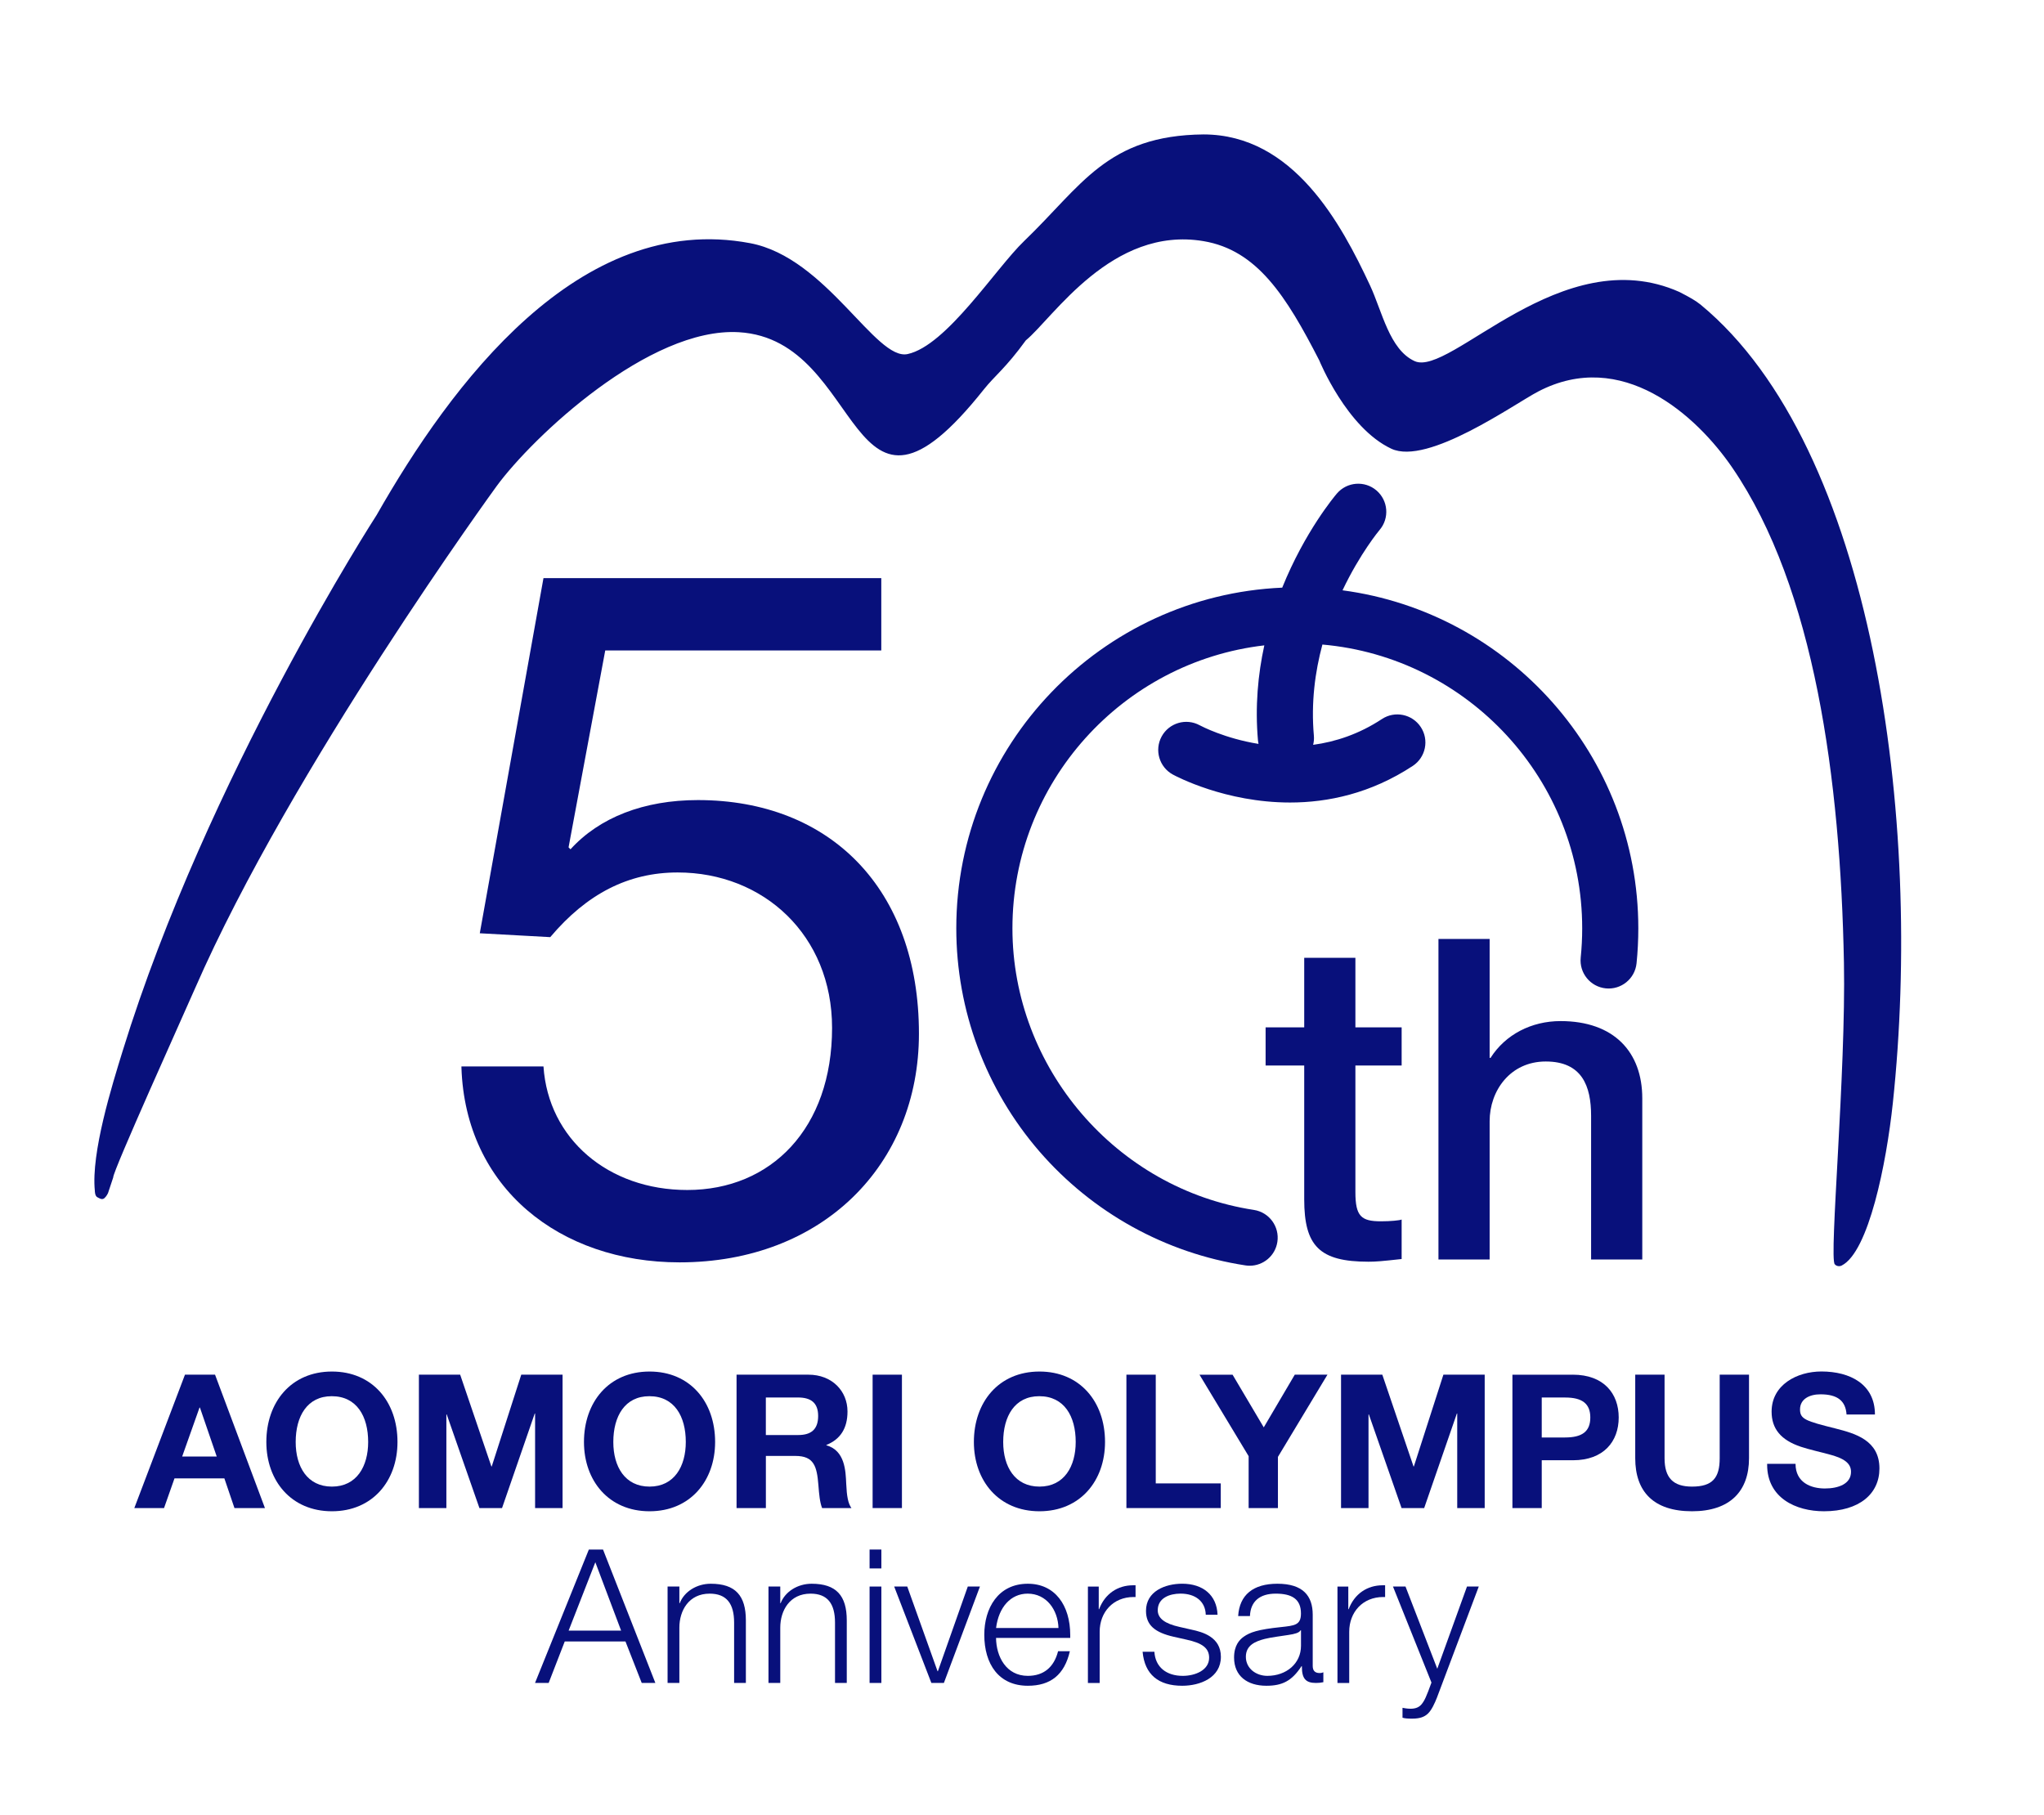 <?xml version="1.0" encoding="utf-8"?>
<!-- Generator: Adobe Illustrator 26.3.1, SVG Export Plug-In . SVG Version: 6.00 Build 0)  -->
<svg version="1.1" id="レイヤー_1" xmlns="http://www.w3.org/2000/svg" xmlns:xlink="http://www.w3.org/1999/xlink" x="0px"
	 y="0px" viewBox="0 0 728.46 646.8" style="enable-background:new 0 0 728.46 646.8;" xml:space="preserve">
<style type="text/css">
	.st0{fill-rule:evenodd;clip-rule:evenodd;fill:#08107B;}
	.st1{fill:#08107B;}
</style>
<g>
	<g>
		<path class="st0" d="M606.06,108.56c-1.86-1.45-3.58-2.47-7.54-4.5c-42.02-18.71-81.68,30.45-94.38,24.64
			c-8.95-4.09-11.57-17.74-15.85-26.92c-10.32-22.1-27.34-53.83-59.37-53.87c-34.43,0.34-43.34,18.21-63.94,38.01
			c-10.21,9.81-27.65,37.27-41.52,40.27c-11.41,2.46-28.88-34.38-56.12-39.52c-61.03-11.52-106.74,50.58-133.12,96.9
			c0,0-60.3,93.16-90.53,191.06c-3.78,12.25-11.27,36.23-9.89,49.78c0,0-0.02,1.97,1.01,2.35c0.38,0.14,1.46,1.05,2.36,0.3
			c0.81-0.68,1.32-1.82,1.32-1.82l1.86-5.61c-0.21-2.06,25.18-58.25,29.19-67.44c34.26-78.46,107.48-178.97,107.48-178.97
			c12.81-17.47,54.33-56.69,86.29-54.82c45.58,2.67,38.15,82.28,87.33,20.38c3.89-4.89,7.77-7.56,14.96-17.48
			c9.67-7.94,30.63-40.85,63.31-35.36c19.08,3.2,29.46,19.5,41.27,42.52c0,0,9.74,23.99,25.67,31.46
			c12.97,6.08,43.77-15.91,52.34-20.38c29.77-15.55,56.34,8.34,69.21,27.18c29.32,42.91,38.52,111.12,39.76,176.41
			c0.75,39.21-5.35,105.25-3.27,107.46c0.83,0.97,2.16,0.67,2.51,0.43c9.57-4.93,15.87-36.16,18.19-57.91
			C685.35,292.33,667.81,159.53,606.06,108.56z"/>
	</g>
</g>
<g>
	<path class="st1" d="M314.08,206.03v25.8H215.7L202.63,302l0.69,0.69c10.32-11.35,26.14-17.54,45.41-17.54
		c47.13,0,78.77,31.65,78.77,83.24c0,46.78-34.4,81.52-85.31,81.52c-42.65,0-76.36-26.49-77.74-69.48v-0.34h29.24
		c1.72,25.8,23.05,44.03,51.25,44.03c29.93,0,51.6-22.01,51.6-57.79c0-33.02-24.42-55.38-55.04-55.38
		c-17.54,0-32.33,7.57-45.4,23.05l-25.11-1.38l22.7-126.58H314.08z"/>
</g>
<g>
	<path class="st1" d="M76.64,489.94l17.78,47.54H83.56l-3.6-10.59H62.19l-3.73,10.59H47.87l18.05-47.54H76.64z M71.11,501.66
		l-6.19,17.45h12.32l-5.99-17.45H71.11z"/>
	<path class="st1" d="M141.66,513.92c0,13.85-8.86,24.7-23.37,24.7s-23.37-10.85-23.37-24.7c0-14.12,8.79-25.1,23.37-25.1
		C132.67,488.81,141.66,499.53,141.66,513.92z M118.29,529.83c8.86,0,12.92-7.26,12.92-15.91c0-9.12-4.06-16.31-12.98-16.31
		c-8.72,0-12.85,7.12-12.85,16.31C105.37,522.77,109.56,529.83,118.29,529.83z"/>
	<path class="st1" d="M164,489.94l11.12,32.7h0.13l10.52-32.7h14.72v47.54h-9.79v-33.69h-0.13l-11.65,33.69h-8.06l-11.65-33.36
		h-0.13v33.36h-9.79v-47.54H164z"/>
	<path class="st1" d="M254.86,513.92c0,13.85-8.86,24.7-23.37,24.7s-23.37-10.85-23.37-24.7c0-14.12,8.79-25.1,23.37-25.1
		C245.87,488.81,254.86,499.53,254.86,513.92z M231.49,529.83c8.86,0,12.92-7.26,12.92-15.91c0-9.12-4.06-16.31-12.98-16.31
		c-8.72,0-12.85,7.12-12.85,16.31C218.57,522.77,222.76,529.83,231.49,529.83z"/>
	<path class="st1" d="M288.12,489.94c8.39,0,13.92,5.79,13.92,13.12c0,5.99-2.53,9.92-7.52,11.92v0.13
		c6.66,1.86,6.86,9.19,7.06,13.65c0.2,4.53,0.67,7.06,1.86,8.72h-10.45c-0.8-2-1.07-4.86-1.33-8.26c-0.53-6.66-1.6-10.32-8.19-10.32
		h-10.52v18.58h-10.45v-47.54H288.12z M284.46,511.45c4.39,0,7.12-1.8,7.12-6.79c0-4.73-2.6-6.59-7.19-6.59h-11.45v13.38H284.46z"/>
	<path class="st1" d="M321.44,489.94v47.54h-10.45v-47.54H321.44z"/>
	<path class="st1" d="M393.82,513.92c0,13.85-8.86,24.7-23.37,24.7s-23.37-10.85-23.37-24.7c0-14.12,8.79-25.1,23.37-25.1
		C384.83,488.81,393.82,499.53,393.82,513.92z M370.45,529.83c8.86,0,12.92-7.26,12.92-15.91c0-9.12-4.06-16.31-12.99-16.31
		c-8.72,0-12.85,7.12-12.85,16.31C357.53,522.77,361.73,529.83,370.45,529.83z"/>
	<path class="st1" d="M411.9,489.94v38.75h23.17v8.79h-33.63v-47.54H411.9z"/>
	<path class="st1" d="M439.27,489.94l11.12,18.78l11.05-18.78h11.65l-17.65,29.3v18.25H445v-18.51l-17.51-29.03H439.27z"/>
	<path class="st1" d="M492.64,489.94l11.12,32.7h0.13l10.52-32.7h14.72v47.54h-9.79v-33.69h-0.13l-11.65,33.69h-8.06l-11.65-33.36
		h-0.13v33.36h-9.79v-47.54H492.64z"/>
	<path class="st1" d="M560.51,489.94c11.12,0,16.38,6.79,16.38,15.25c0,8.59-5.39,15.25-16.31,15.25h-11.12v17.05h-10.45v-47.54
		H560.51z M557.78,512.32c5.99,0,8.99-2.06,8.99-7.12c0-4.86-2.8-7.12-8.92-7.12h-8.39v14.25H557.78z"/>
	<path class="st1" d="M593.23,489.94v29.77c0,6.99,3.06,10.12,9.79,10.12c7.33,0,9.86-3.13,9.86-10.12v-29.77h10.45v29.77
		c0,11.85-6.86,18.91-20.31,18.91c-13.78,0-20.24-7.06-20.24-18.91v-29.77H593.23z"/>
	<path class="st1" d="M668.21,504.13h-10.12c-0.33-4.79-3.13-7.19-9.32-7.19c-3.86,0-7.26,1.66-7.26,5.39c0,3.46,2,4.13,12.65,6.79
		c7.06,1.8,15.65,4.2,15.65,14.25c0,8.99-7.12,15.25-19.78,15.25c-10.05,0-20.24-4.79-20.24-16.58v-0.33h10.12
		c0,6.72,5.53,8.79,10.45,8.79c4.79,0,9.32-1.6,9.32-5.93c0-3-2.33-4.86-8.19-6.33c-3.53-0.93-6.59-1.6-9.66-2.6
		c-7.19-2.4-10.45-6.46-10.45-12.52c0-9.59,9.06-14.32,17.78-14.32C659.35,488.81,668.21,493.34,668.21,504.13z"/>
</g>
<g>
	<path class="st1" d="M214.91,552.26l18.65,47.54h-4.86l-5.79-14.78h-21.64l-5.73,14.78h-4.86l19.18-47.54H214.91z M202.65,581.16
		h18.71l-9.19-24.37L202.65,581.16z"/>
	<path class="st1" d="M265.82,577.5v22.31h-4.19V578.3c0-6.73-2.66-10.32-8.72-10.32c-7.39,0-10.79,5.99-10.79,12.12v19.71h-4.2
		v-34.36h4.2v5.93h0.13c1.6-4.13,6.06-6.93,11.05-6.93C262.1,564.45,265.82,568.71,265.82,577.5z"/>
	<path class="st1" d="M301.78,577.5v22.31h-4.19V578.3c0-6.73-2.66-10.32-8.72-10.32c-7.39,0-10.79,5.99-10.79,12.12v19.71h-4.2
		v-34.36h4.2v5.93h0.13c1.6-4.13,6.06-6.93,11.05-6.93C298.05,564.45,301.78,568.71,301.78,577.5z"/>
	<path class="st1" d="M314.11,552.26v6.73h-4.2v-6.73H314.11z M314.11,565.45v34.36h-4.2v-34.36H314.11z"/>
	<path class="st1" d="M323.34,565.45l10.79,30.17h0.13l10.65-30.17h4.33l-12.85,34.36h-4.46l-13.25-34.36H323.34z"/>
	<path class="st1" d="M381.42,582.76v1h-26.44c0.07,6.73,3.66,13.52,11.32,13.52c5.59,0,9.32-3,10.79-8.79h4.2
		c-1.93,8.39-6.86,12.32-14.98,12.32c-10.32,0-15.52-7.66-15.52-18.18c0-9.39,4.86-18.18,15.52-18.18
		C375.96,564.45,381.42,572.11,381.42,582.76z M377.23,580.23c-0.2-6.46-4.26-12.25-10.99-12.25c-5.99,0-10.32,4.79-11.25,12.25
		H377.23z"/>
	<path class="st1" d="M404.7,569.18h-0.67c-7.32,0-12.12,5.39-12.12,12.39v18.25h-4.19v-34.36h3.86v8.06h0.13
		c2.06-5.46,6.59-8.52,12.12-8.52h0.87V569.18z"/>
	<path class="st1" d="M433.92,575.5h-4.2c-0.13-4.73-3.66-7.53-8.99-7.53c-3.86,0-8.12,1.53-8.12,5.93c0,2.93,2.6,4.79,7.72,5.93
		l4.39,1c3.73,0.8,10.39,2.53,10.39,9.66c0,7.46-7.39,10.32-13.78,10.32c-8.46,0-13.38-4-14.12-12.12h4.2
		c0.33,5.46,4.26,8.59,10.12,8.59c4.4,0,9.39-2,9.39-6.46c0-3.53-2.6-5.26-8.12-6.46l-4.46-1c-6.73-1.53-9.92-4.13-9.92-9.26
		c0-6.99,6.86-9.66,12.92-9.66C428.73,564.45,433.66,568.51,433.92,575.5z"/>
	<path class="st1" d="M467.84,575.5v18.25c0,1.6,0.73,2.53,2.46,2.53c0.6,0,1-0.13,1.33-0.27v3.53c-1,0.2-1.67,0.27-2.66,0.27
		c-3.66,0-4.99-1.6-4.99-5.79v-0.2h-0.13c-3.46,5.33-6.93,6.99-12.52,6.99c-6.79,0-11.52-3.46-11.52-10.06
		c0-4.33,1.93-6.33,3.4-7.39c2.26-1.6,5.06-2.6,13.32-3.46c4.93-0.53,7.12-0.73,7.12-4.86c0-5.19-3.33-7.06-8.99-7.06
		s-8.99,2.73-9.19,7.99h-4.2c0.47-7.59,5.39-11.52,13.98-11.52C464.31,564.45,467.84,568.71,467.84,575.5z M463.52,581.03
		c-0.53,0.93-2.06,1.33-4.33,1.67c-2.06,0.33-6.33,0.87-8.39,1.4c-3.4,0.87-6.79,2.26-6.79,6.39c0,4.13,3.6,6.79,7.66,6.79
		c6.79,0,11.99-4.4,11.99-10.72v-5.53H463.52z"/>
	<path class="st1" d="M493.64,569.18h-0.67c-7.32,0-12.12,5.39-12.12,12.39v18.25h-4.19v-34.36h3.86v8.06h0.13
		c2.06-5.46,6.59-8.52,12.12-8.52h0.87V569.18z"/>
	<path class="st1" d="M500.91,565.45l11.32,29.3l10.59-29.3h4.2l-14.92,39.62c-0.73,1.86-1.86,4.39-3.2,5.66
		c-1.33,1.26-3,1.8-5.66,1.8c-1.4,0-2.6-0.07-3.4-0.33v-3.53c0.33,0.07,1.66,0.33,2.86,0.33c1.93,0,3.13-0.6,4-1.67
		c1-1.26,1.6-2.53,3.46-7.66l-13.72-34.23H500.91z"/>
</g>
<g>
	<path class="st1" d="M483.05,341.36v24.8h16.48v13.6h-16.48v45.12c0,8.64,2.08,10.4,9.12,10.4c3.36,0,6.72-0.32,7.36-0.64v14.08
		c-7.2,0.8-9.28,0.96-11.84,0.96c-17.44,0-22.88-5.6-22.88-22.24v-47.68h-13.76v-13.6h13.76v-24.8H483.05z"/>
	<path class="st1" d="M530.89,334.64v42.4h0.32c5.28-8.32,14.56-13.12,24.96-13.12c19.04,0,29.12,11.04,29.12,27.52v57.44h-18.24
		v-51.2c0-10.56-3.2-19.36-16.16-19.36c-12.64,0-20,10.4-20,21.28v49.28h-18.24V334.64H530.89z"/>
</g>
<path class="st1" d="M478.46,210.39c6.28-13.21,13.07-21.34,13.21-21.51c3.58-4.19,3.08-10.49-1.11-14.08
	c-4.2-3.59-10.51-3.1-14.1,1.09c-0.77,0.89-11.42,13.56-19.49,33.55c-64.53,2.82-116.16,56.2-116.16,121.41
	c0,29.23,10.53,57.47,29.64,79.54c18.92,21.84,44.98,36.25,73.4,40.6c0.51,0.08,1.02,0.12,1.52,0.12c4.86,0,9.12-3.54,9.87-8.49
	c0.83-5.46-2.91-10.56-8.37-11.4c-49.06-7.5-86.05-50.65-86.05-100.36c0-52.01,39.31-95,89.77-100.85
	c-2.26,10.33-3.34,21.75-2.26,33.92c0.04,0.41,0.11,0.81,0.19,1.2c-11.9-1.92-20.23-6.25-20.98-6.65c-4.84-2.63-10.9-0.84-13.54,4
	c-2.64,4.85-0.86,10.92,3.99,13.57c1.14,0.62,18.7,9.97,41.77,9.97c13.42,0,28.72-3.17,43.74-13.05c4.61-3.04,5.89-9.24,2.85-13.85
	c-3.04-4.61-9.24-5.89-13.85-2.85c-8.23,5.42-16.61,8.12-24.51,9.19c0.26-1.05,0.37-2.16,0.26-3.3c-1.04-11.71,0.42-22.7,3.04-32.44
	c51.81,4.54,92.59,48.16,92.59,101.14c0,3.48-0.18,6.99-0.53,10.43c-0.56,5.49,3.43,10.4,8.93,10.97c5.5,0.56,10.4-3.43,10.97-8.93
	c0.42-4.11,0.63-8.31,0.63-12.47C583.87,269.3,537.88,218.29,478.46,210.39z"/>
</svg>
